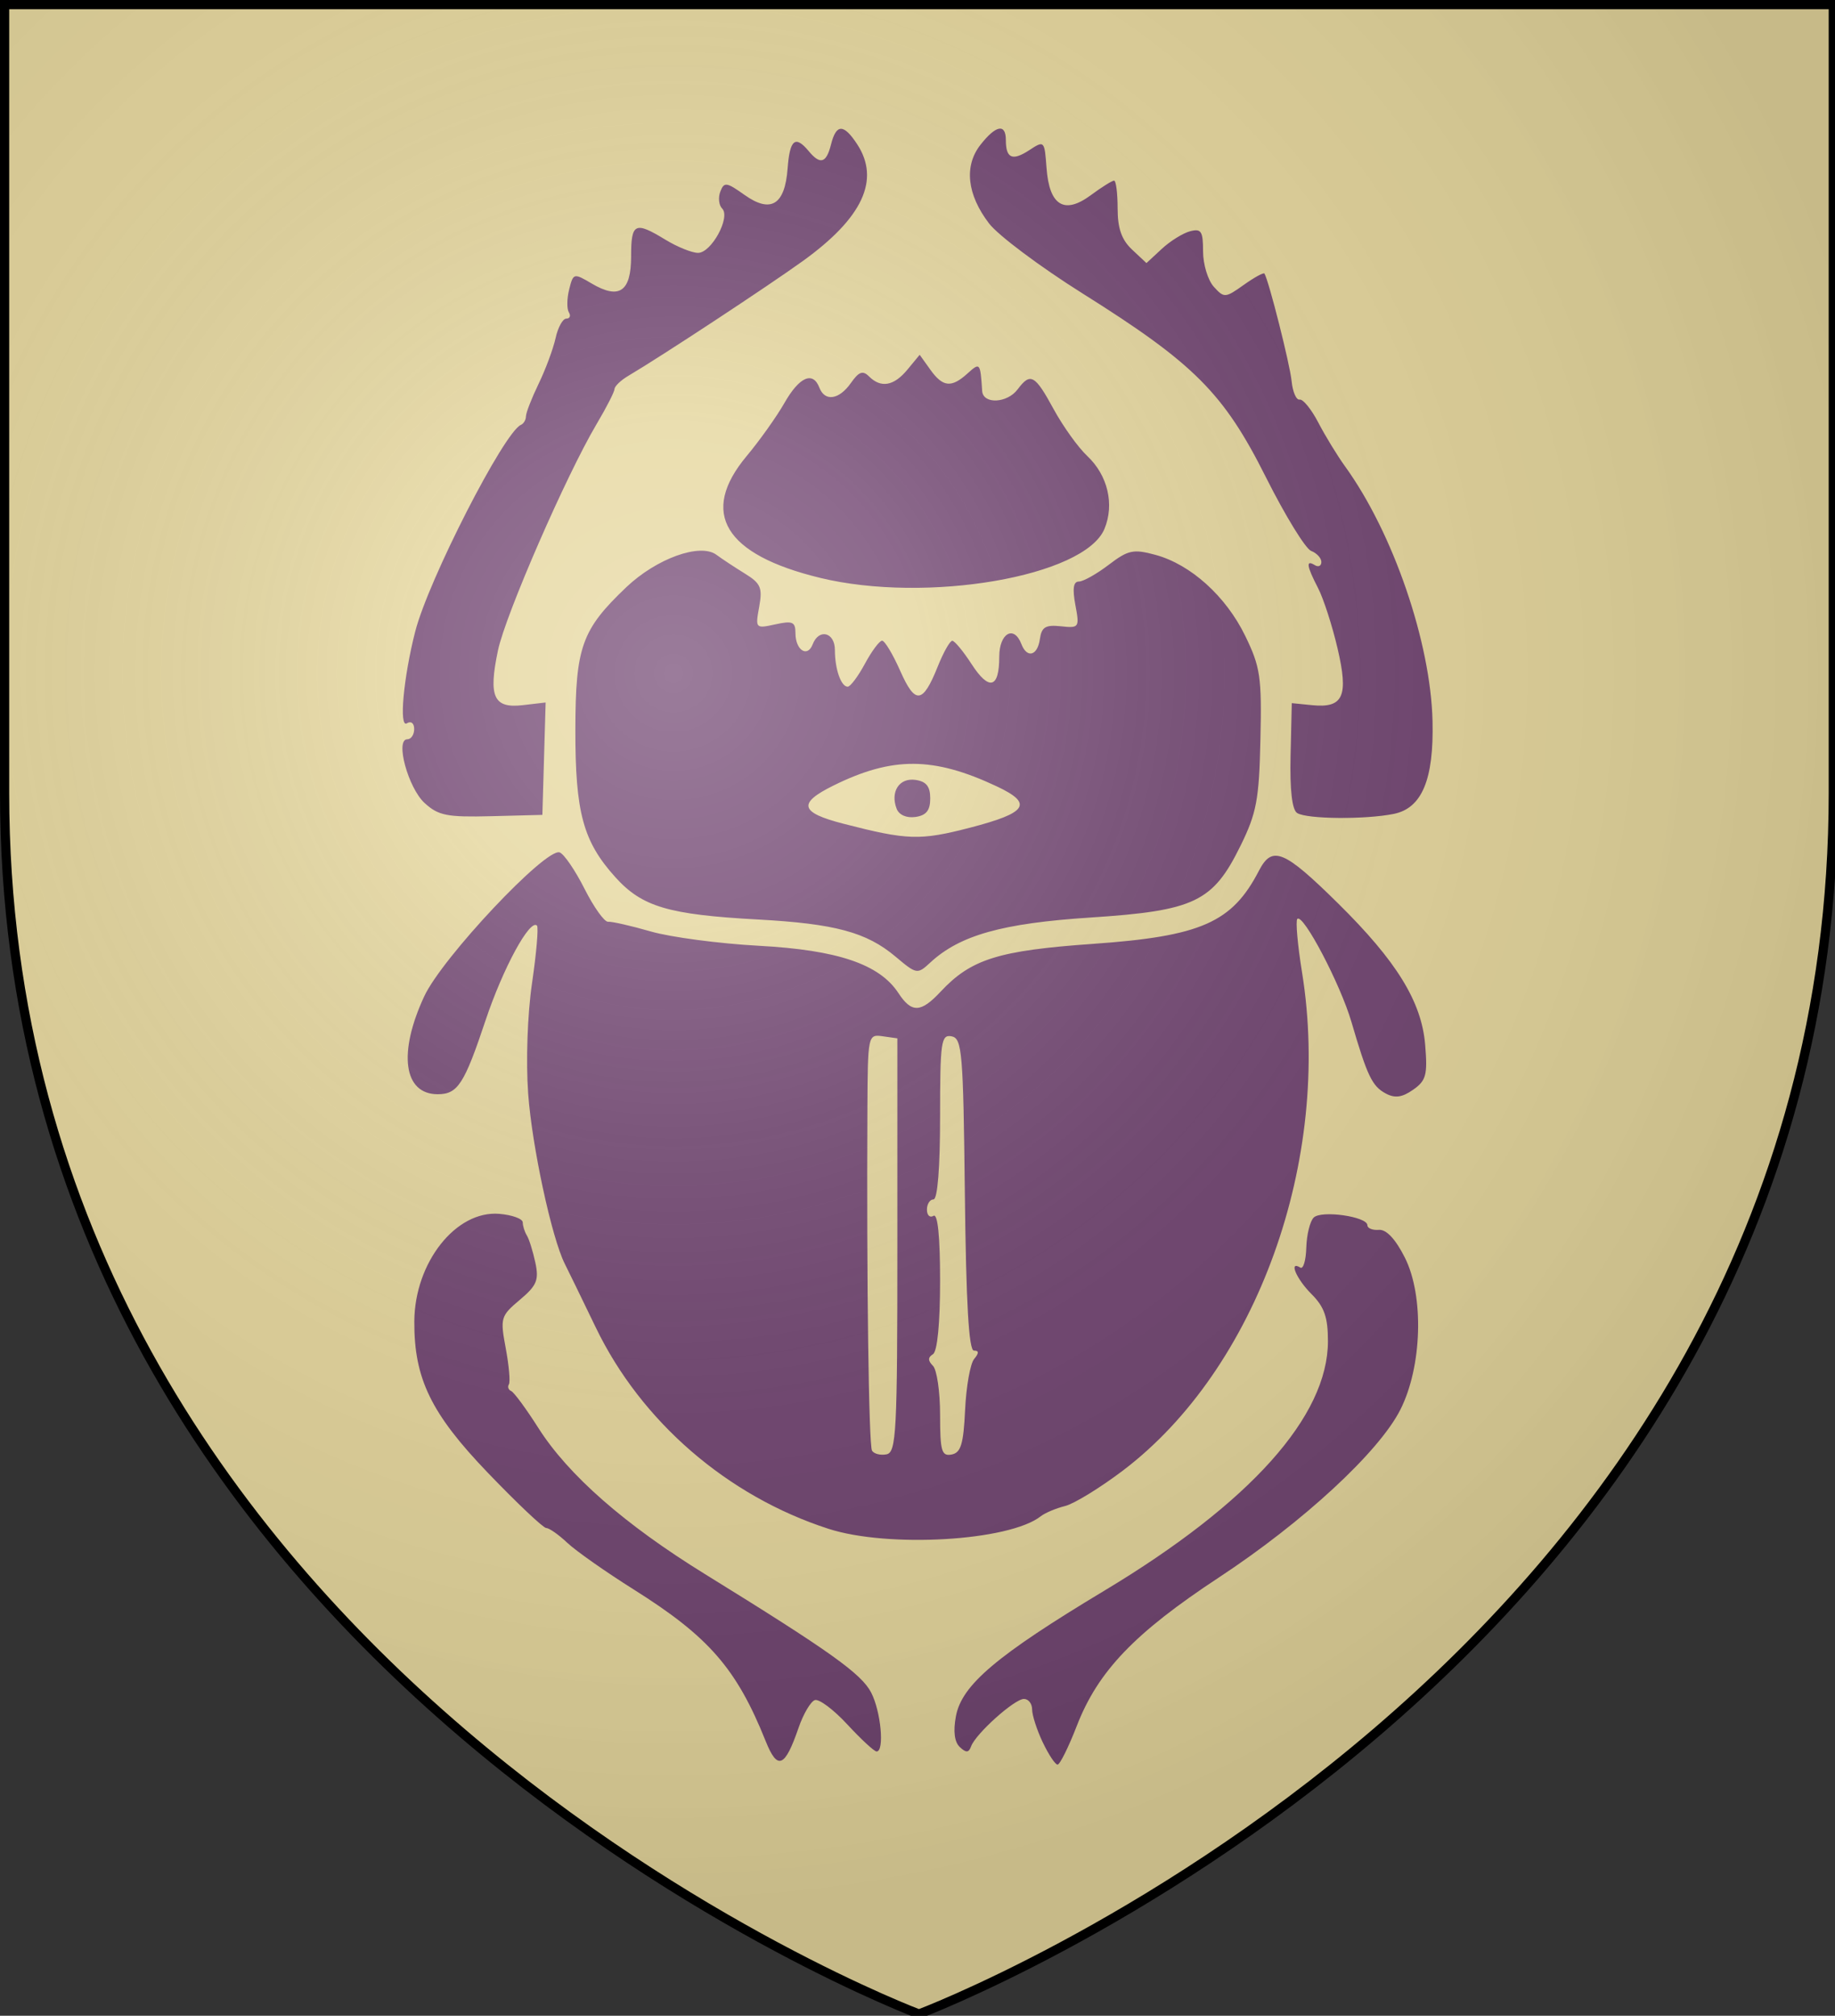 <?xml version="1.0" encoding="UTF-8" standalone="no"?>
<!-- Created with Inkscape (http://www.inkscape.org/) -->

<svg
   width="158.485mm"
   height="174.123mm"
   viewBox="0 0 158.485 174.123"
   version="1.1"
   id="svg5"
   xml:space="preserve"
   inkscape:version="1.2.1 (9c6d41e410, 2022-07-14)"
   sodipodi:docname="House Redoran.svg"
   xmlns:inkscape="http://www.inkscape.org/namespaces/inkscape"
   xmlns:sodipodi="http://sodipodi.sourceforge.net/DTD/sodipodi-0.dtd"
   xmlns:xlink="http://www.w3.org/1999/xlink"
   xmlns="http://www.w3.org/2000/svg"
   xmlns:svg="http://www.w3.org/2000/svg"><rect x="0" y="0" width="158.485" height="174.123" fill="#333333" stroke="none"/><sodipodi:namedview
     id="namedview7"
     pagecolor="#ffffff"
     bordercolor="#666666"
     borderopacity="1.0"
     inkscape:showpageshadow="2"
     inkscape:pageopacity="0.0"
     inkscape:pagecheckerboard="0"
     inkscape:deskcolor="#d1d1d1"
     inkscape:document-units="mm"
     showgrid="false"
     inkscape:zoom="0.52913967"
     inkscape:cx="81.263988"
     inkscape:cy="343.00963"
     inkscape:window-width="1920"
     inkscape:window-height="1001"
     inkscape:window-x="-9"
     inkscape:window-y="-9"
     inkscape:window-maximized="1"
     inkscape:current-layer="layer1" /><defs
     id="defs2"><radialGradient
       id="rg"
       gradientUnits="userSpaceOnUse"
       cx="220"
       cy="220"
       r="405"><stop
         style="stop-color:#fff;stop-opacity:.3"
         offset="0"
         id="stop3024" /><stop
         style="stop-color:#fff;stop-opacity:.2"
         offset=".2"
         id="stop3026" /><stop
         style="stop-color:#666;stop-opacity:.1"
         offset=".6"
         id="stop3028" /><stop
         style="stop-color:#000;stop-opacity:.13"
         offset="1"
         id="stop3030" /></radialGradient><clipPath
       id="clip-shield"><path
         id="shield"
         d="m 2,2 v 257 c 0,286 298,398 298,398 0,0 298,-112 298,-398 V 2 Z"
         inkscape:connector-curvature="0" /></clipPath></defs><g
     inkscape:label="Layer 1"
     inkscape:groupmode="layer"
     id="layer1"
     transform="translate(-25.414,-67.803)"><use
       id="background"
       xlink:href="#shield"
       style="fill:#e5d69c;fill-opacity:1"
       x="0"
       y="0"
       width="100%"
       height="100%"
       transform="matrix(0.265,0,0,0.265,25.282,67.684)" /><path
       style="fill:#704470;fill-opacity:1;stroke-width:0.568"
       d="m 91.545,218.205 c -2.511,-6.266 -4.907,-9.021 -11.393,-13.098 -2.412,-1.517 -4.996,-3.332 -5.741,-4.035 -0.745,-0.703 -1.563,-1.277 -1.818,-1.277 -0.255,0 -2.526,-2.148 -5.046,-4.774 -4.905,-5.109 -6.375,-8.137 -6.349,-13.072 0.028,-5.087 3.597,-9.607 7.338,-9.293 1.11,0.093 2.021,0.425 2.026,0.737 0.005,0.312 0.166,0.823 0.359,1.136 0.193,0.312 0.521,1.365 0.73,2.338 0.324,1.511 0.127,1.983 -1.344,3.22 -1.652,1.39 -1.702,1.563 -1.213,4.182 0.281,1.502 0.403,2.906 0.271,3.118 -0.131,0.213 -0.041,0.472 0.201,0.577 0.242,0.105 1.296,1.538 2.343,3.185 2.591,4.077 7.447,8.337 14.399,12.631 10.794,6.668 13.506,8.601 14.348,10.231 0.843,1.631 1.162,5.086 0.468,5.086 -0.204,0 -1.339,-1.048 -2.522,-2.329 -1.183,-1.281 -2.448,-2.23 -2.811,-2.109 -0.363,0.121 -0.998,1.201 -1.41,2.401 -1.18,3.434 -1.817,3.691 -2.837,1.145 z m 23.927,0.098 c -0.504,-1.062 -0.916,-2.34 -0.916,-2.839 0,-0.499 -0.319,-0.907 -0.71,-0.905 -0.818,0.004 -4.16,3.003 -4.558,4.091 -0.206,0.563 -0.432,0.578 -0.978,0.065 -0.463,-0.436 -0.58,-1.361 -0.335,-2.666 0.507,-2.704 3.516,-5.248 12.839,-10.854 12.586,-7.568 19.291,-15.056 19.291,-21.545 0,-2.062 -0.312,-2.955 -1.419,-4.063 -1.319,-1.319 -1.995,-2.926 -0.963,-2.288 0.251,0.155 0.482,-0.623 0.513,-1.729 0.031,-1.106 0.318,-2.272 0.637,-2.591 0.656,-0.656 4.639,-0.089 4.639,0.661 0,0.263 0.447,0.443 0.994,0.4 0.643,-0.051 1.434,0.794 2.24,2.392 1.676,3.321 1.493,9.433 -0.392,13.151 -1.851,3.649 -8.378,9.683 -15.668,14.484 -7.278,4.793 -10.439,8.093 -12.267,12.808 -0.716,1.847 -1.466,3.358 -1.666,3.358 -0.2,0 -0.776,-0.869 -1.28,-1.931 z M 96.955,199.858 c -8.726,-2.824 -16.165,-9.262 -20.082,-17.38 -1.205,-2.498 -2.41,-4.974 -2.677,-5.501 -1.13,-2.232 -2.841,-10.184 -3.165,-14.706 -0.203,-2.834 -0.063,-6.841 0.336,-9.565 0.377,-2.579 0.568,-4.806 0.424,-4.949 -0.608,-0.608 -2.938,3.684 -4.438,8.177 -1.843,5.52 -2.405,6.389 -4.136,6.389 -2.951,0 -3.44,-3.564 -1.16,-8.462 1.551,-3.331 10.485,-12.829 11.69,-12.427 0.372,0.124 1.339,1.537 2.148,3.139 0.809,1.602 1.727,2.886 2.039,2.853 0.312,-0.033 1.973,0.344 3.69,0.839 1.717,0.495 5.917,1.051 9.333,1.235 6.806,0.367 10.417,1.592 12.053,4.088 1.136,1.734 1.933,1.708 3.639,-0.12 2.629,-2.817 4.986,-3.557 13.169,-4.133 9.325,-0.657 12.01,-1.84 14.323,-6.312 1.147,-2.218 2.162,-1.8 6.839,2.815 5.06,4.994 7.213,8.49 7.522,12.214 0.216,2.607 0.086,3.094 -1.04,3.883 -0.951,0.666 -1.569,0.751 -2.363,0.326 -1.178,-0.63 -1.597,-1.505 -2.965,-6.183 -0.958,-3.274 -4.174,-9.399 -4.674,-8.899 -0.16,0.16 0.024,2.243 0.409,4.628 2.608,16.164 -3.895,34.248 -15.469,43.021 -1.972,1.495 -4.225,2.876 -5.005,3.069 -0.781,0.193 -1.724,0.591 -2.097,0.884 -2.722,2.139 -13.168,2.753 -18.342,1.078 z m 5.962,-24.485 v -17.877 l -1.277,-0.181 c -1.259,-0.179 -1.278,-0.087 -1.31,6.245 -0.075,14.976 0.116,29.097 0.4,29.557 0.168,0.272 0.729,0.413 1.246,0.313 0.852,-0.164 0.941,-1.867 0.941,-18.058 z m 5.85,14.218 c 0.095,-2.015 0.445,-3.992 0.779,-4.394 0.433,-0.522 0.427,-0.731 -0.02,-0.731 -0.436,0 -0.673,-4.114 -0.779,-13.477 -0.139,-12.314 -0.238,-13.493 -1.146,-13.668 -0.904,-0.174 -0.994,0.455 -0.994,6.948 0,4.381 -0.219,7.139 -0.568,7.139 -0.312,0 -0.568,0.398 -0.568,0.885 0,0.487 0.255,0.727 0.568,0.534 0.365,-0.225 0.568,1.781 0.568,5.611 0,3.68 -0.236,6.107 -0.617,6.343 -0.444,0.275 -0.444,0.554 0,0.999 0.339,0.339 0.617,2.246 0.617,4.236 0,3.14 0.131,3.593 0.994,3.429 0.802,-0.153 1.027,-0.897 1.166,-3.852 z m -6.012,-39.157 c -2.5,-2.105 -5.229,-2.841 -11.871,-3.203 -7.736,-0.422 -10.01,-1.095 -12.313,-3.644 -2.799,-3.098 -3.476,-5.595 -3.464,-12.775 0.012,-7.121 0.55,-8.625 4.396,-12.283 2.615,-2.487 6.385,-3.845 7.788,-2.803 0.475,0.353 1.577,1.081 2.45,1.618 1.377,0.848 1.541,1.228 1.242,2.875 -0.34,1.871 -0.32,1.893 1.394,1.516 1.492,-0.328 1.739,-0.219 1.739,0.765 0,1.461 1.036,2.135 1.484,0.966 0.538,-1.403 1.922,-1.053 1.922,0.485 0,1.648 0.531,3.169 1.107,3.169 0.23,0 0.899,-0.894 1.488,-1.987 0.589,-1.093 1.256,-1.987 1.482,-1.987 0.227,0 0.929,1.169 1.561,2.597 1.302,2.943 1.951,2.869 3.248,-0.374 0.489,-1.223 1.053,-2.22 1.254,-2.216 0.2,0.004 0.948,0.908 1.661,2.009 1.518,2.343 2.394,2.112 2.394,-0.63 0,-2.031 1.27,-2.765 1.909,-1.102 0.487,1.27 1.394,1.029 1.6,-0.426 0.147,-1.037 0.489,-1.245 1.812,-1.103 1.582,0.169 1.619,0.114 1.252,-1.845 -0.263,-1.403 -0.171,-2.019 0.303,-2.019 0.375,0 1.533,-0.649 2.574,-1.443 1.683,-1.284 2.128,-1.379 4.028,-0.866 3.053,0.826 6.095,3.568 7.767,7.004 1.305,2.681 1.432,3.548 1.313,8.931 -0.116,5.223 -0.329,6.362 -1.72,9.197 -2.385,4.858 -3.965,5.613 -12.978,6.201 -7.6,0.496 -11.269,1.527 -13.813,3.885 -1.12,1.037 -1.18,1.027 -3.008,-0.512 z m 6.43,-11.133 c 4.976,-1.291 5.487,-2.082 2.312,-3.574 -5.466,-2.57 -9.002,-2.587 -14.098,-0.069 -3.106,1.535 -2.902,2.329 0.845,3.296 5.546,1.432 6.628,1.466 10.941,0.347 z m -6.331,-1.637 c -0.565,-1.473 0.227,-2.691 1.622,-2.493 0.938,0.133 1.28,0.561 1.28,1.601 0,1.041 -0.342,1.468 -1.28,1.601 -0.768,0.109 -1.417,-0.175 -1.622,-0.71 z M 62.088,137.17 c -1.425,-1.303 -2.566,-5.507 -1.495,-5.507 0.326,0 0.593,-0.398 0.593,-0.885 0,-0.505 -0.271,-0.718 -0.631,-0.495 -0.696,0.43 -0.297,-3.957 0.722,-7.935 1.137,-4.439 7.669,-17.211 9.125,-17.843 0.24,-0.104 0.436,-0.436 0.436,-0.737 0,-0.301 0.493,-1.568 1.096,-2.816 0.603,-1.247 1.262,-3.023 1.465,-3.947 0.203,-0.923 0.619,-1.679 0.925,-1.679 0.306,0 0.406,-0.244 0.221,-0.542 -0.184,-0.298 -0.172,-1.19 0.027,-1.983 0.354,-1.411 0.396,-1.422 1.941,-0.509 2.385,1.409 3.409,0.706 3.409,-2.342 0,-2.892 0.326,-3.05 2.967,-1.439 1.022,0.623 2.287,1.134 2.811,1.136 1.155,0.004 2.834,-3.082 2.085,-3.831 -0.286,-0.286 -0.357,-0.944 -0.158,-1.463 0.326,-0.849 0.533,-0.821 2.081,0.281 2.278,1.622 3.497,0.877 3.731,-2.282 0.185,-2.496 0.661,-2.891 1.813,-1.504 1.006,1.212 1.528,1.059 1.936,-0.568 0.45,-1.792 1.092,-1.797 2.256,-0.02 2.012,3.07 0.479,6.366 -4.689,10.089 -3.057,2.202 -12.214,8.227 -15.085,9.926 -0.642,0.38 -1.174,0.891 -1.182,1.136 -0.008,0.245 -0.702,1.603 -1.543,3.018 -2.616,4.405 -7.878,16.482 -8.524,19.563 -0.839,3.998 -0.377,5.017 2.138,4.724 l 1.981,-0.231 -0.141,4.854 -0.141,4.854 -4.402,0.113 c -3.834,0.098 -4.578,-0.048 -5.768,-1.136 z m 75.358,0.862 c -0.441,-0.28 -0.636,-1.985 -0.568,-4.959 l 0.104,-4.532 1.749,0.175 c 2.708,0.27 3.171,-0.762 2.202,-4.916 -0.455,-1.951 -1.211,-4.289 -1.679,-5.194 -0.994,-1.922 -1.073,-2.475 -0.284,-1.987 0.312,0.193 0.568,0.072 0.568,-0.268 0,-0.34 -0.398,-0.772 -0.883,-0.958 -0.486,-0.186 -2.245,-3.053 -3.909,-6.37 -3.648,-7.272 -6.176,-9.804 -15.846,-15.879 -3.652,-2.294 -7.281,-5.012 -8.065,-6.04 -1.908,-2.501 -2.174,-4.97 -0.734,-6.801 1.334,-1.696 2.186,-1.852 2.186,-0.399 0,1.582 0.565,1.826 2.018,0.874 1.303,-0.854 1.322,-0.835 1.496,1.533 0.24,3.254 1.529,4.048 3.821,2.354 0.937,-0.693 1.842,-1.26 2.011,-1.26 0.169,0 0.307,1.077 0.307,2.393 0,1.73 0.345,2.717 1.245,3.562 l 1.245,1.168 1.325,-1.228 c 0.729,-0.676 1.829,-1.36 2.445,-1.521 0.96,-0.251 1.12,-0.004 1.12,1.738 0,1.117 0.417,2.492 0.926,3.055 0.891,0.984 0.99,0.978 2.588,-0.159 0.914,-0.651 1.718,-1.091 1.787,-0.979 0.377,0.61 2.202,7.836 2.346,9.288 0.093,0.937 0.405,1.656 0.694,1.598 0.289,-0.058 1.015,0.836 1.613,1.987 0.598,1.151 1.642,2.859 2.319,3.796 4.14,5.73 7.381,15.17 7.545,21.975 0.122,5.064 -0.915,7.544 -3.359,8.033 -2.484,0.497 -7.5,0.45 -8.33,-0.077 z m -41.205,-20.314 c -8.269,-2.004 -10.441,-5.61 -6.338,-10.522 1.118,-1.338 2.587,-3.404 3.265,-4.591 1.287,-2.255 2.458,-2.766 3.014,-1.316 0.472,1.229 1.708,1.047 2.723,-0.403 0.687,-0.981 1.028,-1.105 1.565,-0.568 1.031,1.031 2.144,0.833 3.32,-0.591 l 1.055,-1.277 0.913,1.277 c 1.088,1.522 1.824,1.599 3.217,0.338 1.078,-0.976 1.106,-0.943 1.267,1.507 0.077,1.17 2.16,1.074 3.068,-0.141 1.1,-1.474 1.487,-1.26 3.104,1.711 0.81,1.487 2.114,3.308 2.9,4.046 1.775,1.667 2.369,4.177 1.491,6.297 -1.706,4.118 -15.344,6.469 -24.565,4.234 z"
       id="path357"
       sodipodi:nodetypes="ssssscccssssssssssscsssscsssssssssssssssssscsssssssscssssscsssssssscsscccscsssssssssssssssssssssssscssssssssssssscsssssssssscsssscsssccssscsssssscssssssssscssssssssscsssccccsscccssssssssssssssssscssssscccsccsccssssssscsscsscsss" /><use
       id="shine"
       xlink:href="#shield"
       style="display:inline;fill:url(#rg);stroke:#000000;stroke-width:3"
       x="0"
       y="0"
       width="100%"
       height="100%"
       transform="matrix(0.265,0,0,0.265,25.282,67.671)" /></g></svg>
